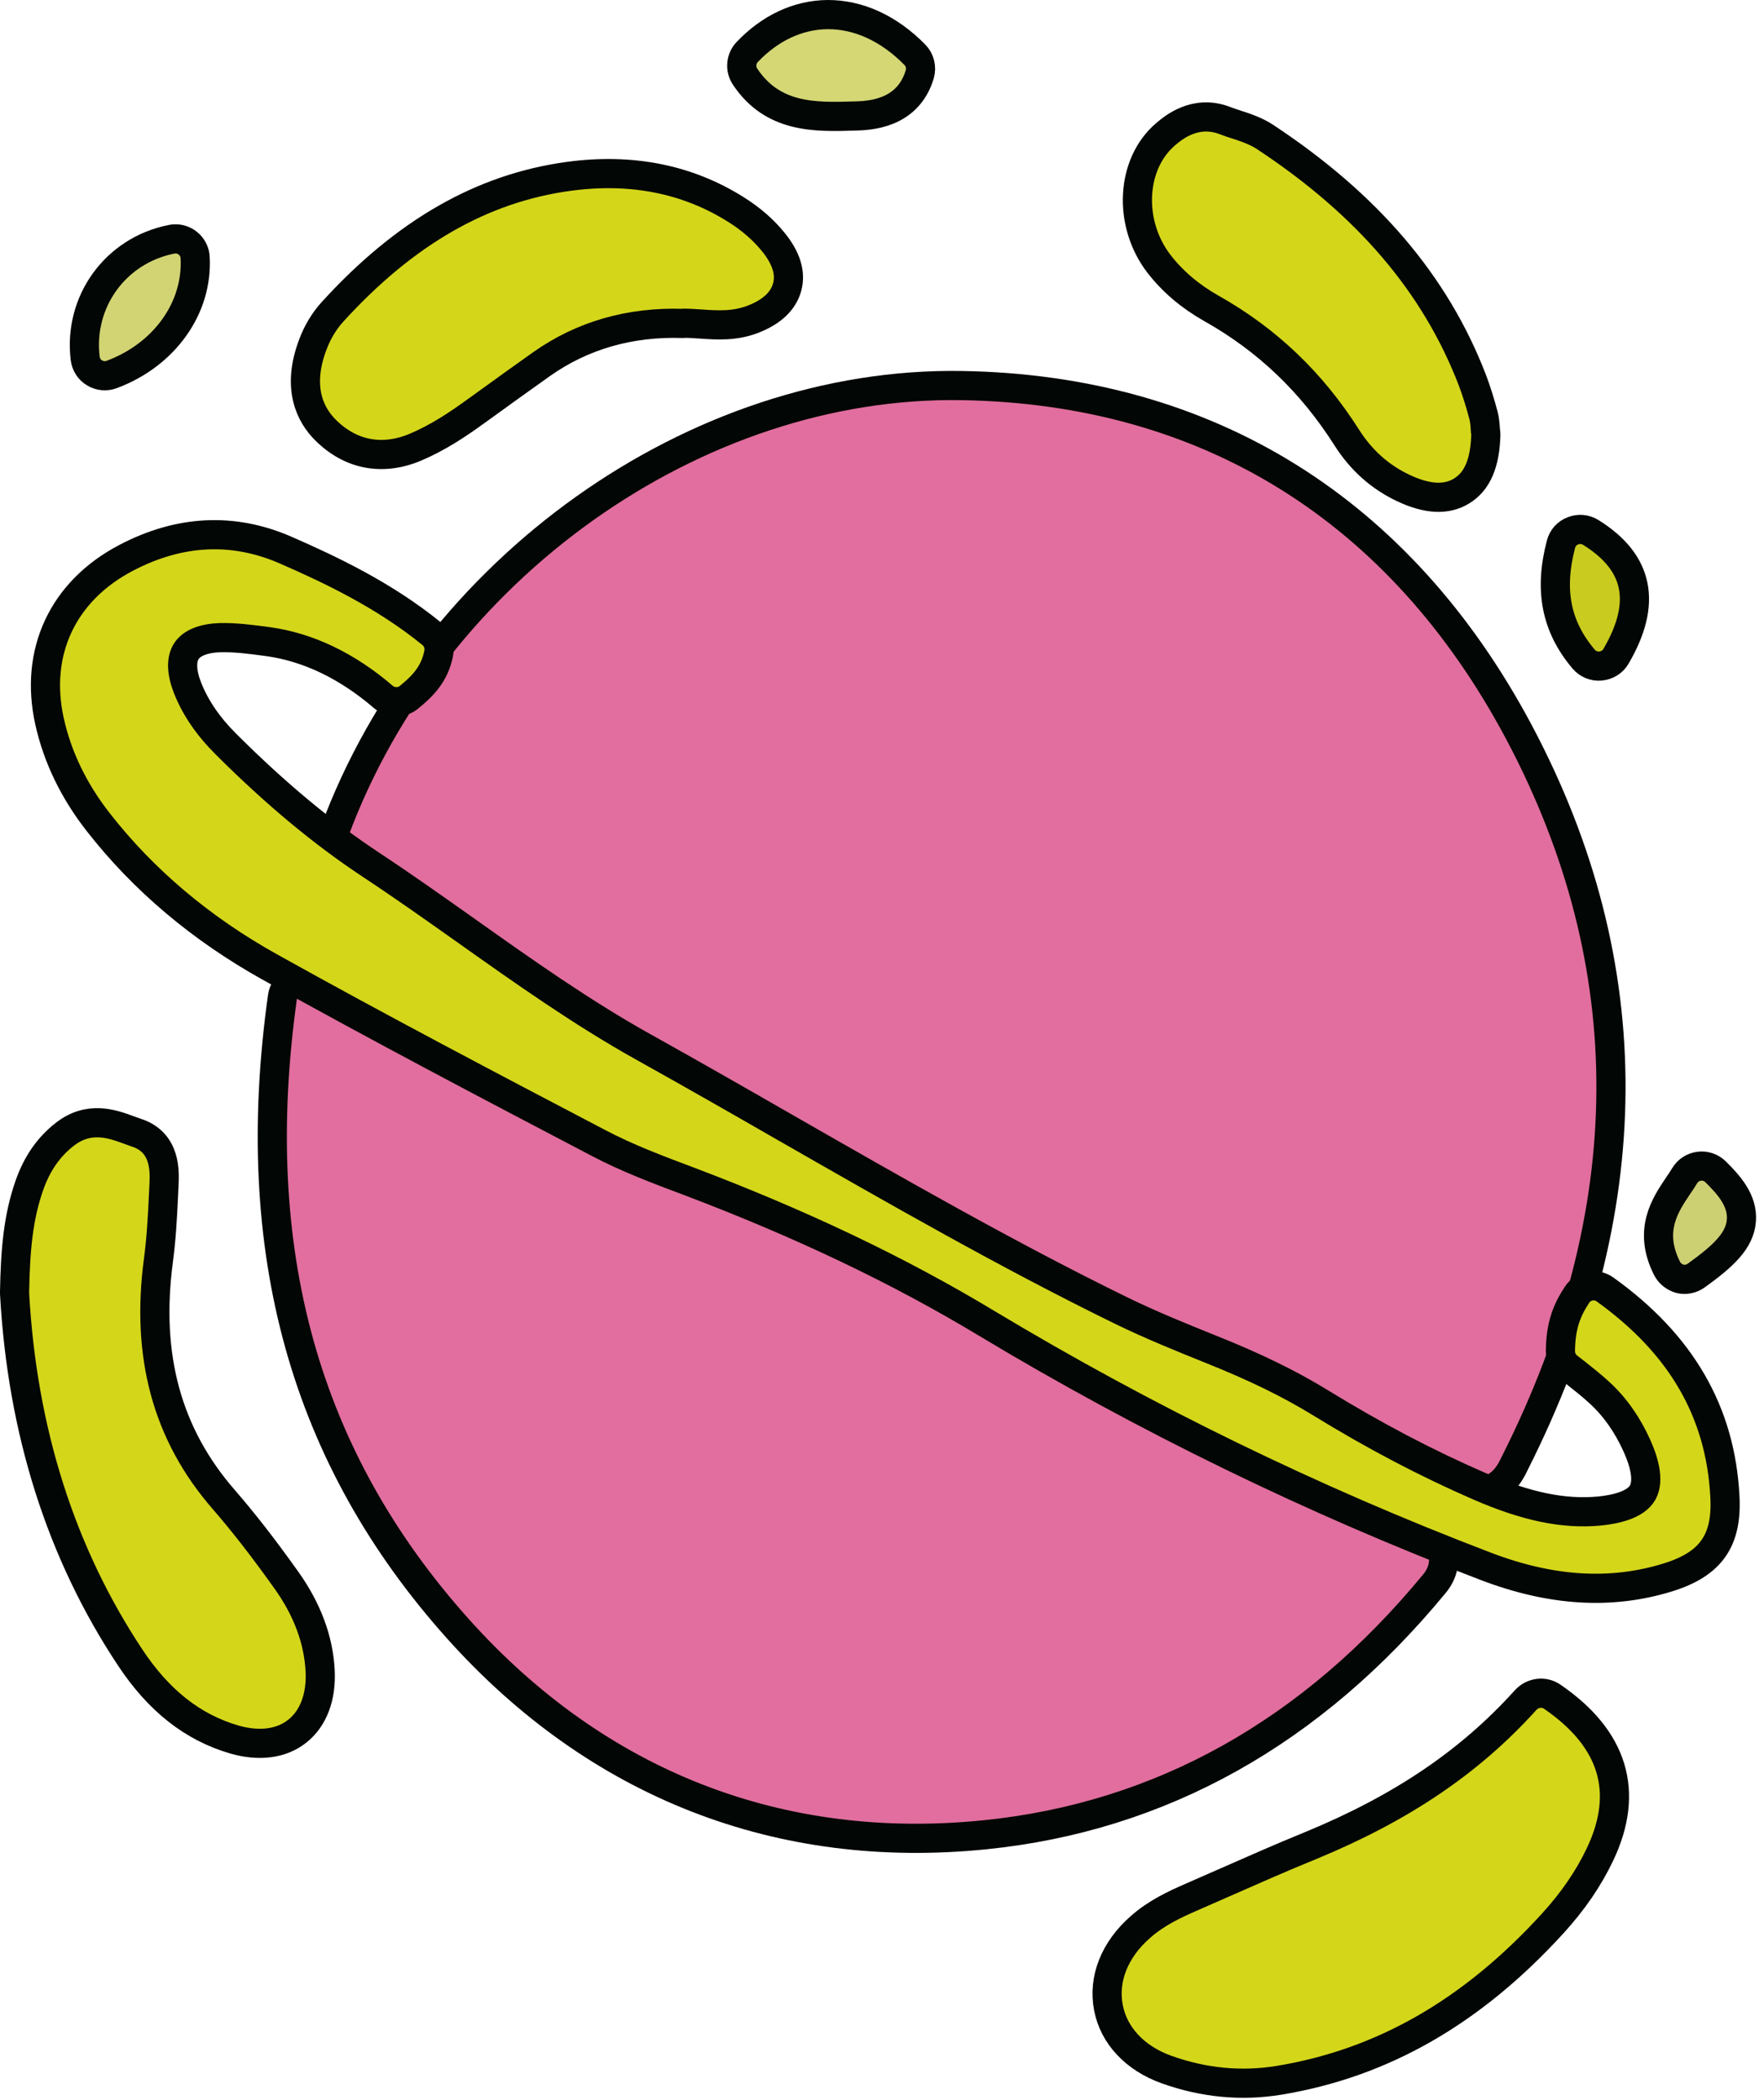 <?xml version="1.0" encoding="UTF-8"?> <svg xmlns="http://www.w3.org/2000/svg" width="121" height="144" viewBox="0 0 121 144" fill="none"> <path d="M22.953 57.005C29.622 38.999 47.709 26.138 65.96 26.437C82.837 26.709 96.052 34.93 104.177 50.173C112.697 66.178 112.616 83.055 103.905 100.326C103.619 100.925 103.225 101.714 102.109 102.204C101.864 102.313 101.605 102.34 101.346 102.299C99.659 102.027 98.012 101.129 96.474 100.19C91.901 97.4 86.933 95.127 82.129 92.908C80.197 92.024 78.264 91.126 76.345 90.214C62.885 83.735 50.2 76.154 37.312 68.315C34.018 66.314 30.847 63.987 27.785 61.728C26.355 60.68 24.926 59.618 23.456 58.584C22.939 58.244 22.735 57.59 22.953 57.005Z" fill="#E16E9E"></path> <path d="M22.953 57.005C29.622 38.999 47.709 26.138 65.96 26.437C82.837 26.709 96.052 34.93 104.177 50.173C112.697 66.178 112.616 83.055 103.905 100.326C103.619 100.925 103.225 101.714 102.109 102.204C101.864 102.313 101.605 102.34 101.346 102.299C99.659 102.027 98.012 101.129 96.474 100.19C91.901 97.4 86.933 95.127 82.129 92.908C80.197 92.024 78.264 91.126 76.345 90.214C62.885 83.735 50.2 76.154 37.312 68.315C34.018 66.314 30.847 63.987 27.785 61.728C26.355 60.68 24.926 59.618 23.456 58.584C22.939 58.244 22.735 57.59 22.953 57.005Z" stroke="#020604" stroke-width="2" stroke-miterlimit="10" stroke-linecap="round" stroke-linejoin="round"></path> <path d="M21.32 67.335C22.545 67.934 23.729 68.492 24.886 69.023C27.39 70.18 29.772 71.282 31.99 72.684C37.502 76.168 43.613 78.74 49.52 81.231C51.235 81.952 52.95 82.674 54.651 83.409C60.707 86.049 66.042 88.798 70.942 91.819C78.387 96.392 86.593 100.503 96.025 104.368L97.509 104.994L98.121 105.252C98.489 105.402 98.774 105.729 98.897 106.11C99.169 107.008 99.006 107.852 98.393 108.587C89.996 118.781 79.625 124.579 67.567 125.804C53.494 127.233 40.986 122.36 31.419 111.69C20.884 99.931 16.938 85.763 19.374 68.356C19.428 67.92 19.7 67.539 20.081 67.335C20.476 67.144 20.939 67.131 21.32 67.335Z" fill="#E16E9E"></path> <path d="M21.32 67.335C22.545 67.934 23.729 68.492 24.886 69.023C27.39 70.18 29.772 71.282 31.99 72.684C37.502 76.168 43.613 78.74 49.52 81.231C51.235 81.952 52.95 82.674 54.651 83.409C60.707 86.049 66.042 88.798 70.942 91.819C78.387 96.392 86.593 100.503 96.025 104.368L97.509 104.994L98.121 105.252C98.489 105.402 98.774 105.729 98.897 106.11C99.169 107.008 99.006 107.852 98.393 108.587C89.996 118.781 79.625 124.579 67.567 125.804C53.494 127.233 40.986 122.36 31.419 111.69C20.884 99.931 16.938 85.763 19.374 68.356C19.428 67.92 19.7 67.539 20.081 67.335C20.476 67.144 20.939 67.131 21.32 67.335Z" stroke="#020604" stroke-width="2" stroke-miterlimit="10" stroke-linecap="round" stroke-linejoin="round"></path> <path d="M30.098 44.756C29.826 46.24 28.942 47.084 28.057 47.805C27.553 48.227 26.805 48.213 26.301 47.791C23.811 45.655 21.143 44.375 18.38 43.994C17.182 43.831 16.094 43.695 15.073 43.722C13.957 43.763 13.14 44.09 12.786 44.648C12.419 45.206 12.446 46.09 12.854 47.138C13.399 48.526 14.27 49.806 15.549 51.071C18.924 54.433 22.15 57.114 25.403 59.265C27.648 60.748 29.84 62.3 32.031 63.851C35.91 66.6 39.925 69.445 44.13 71.786C47.424 73.623 50.69 75.488 53.957 77.366C61.401 81.626 69.105 86.049 76.93 89.874C78.917 90.84 80.986 91.683 83.123 92.541C86.076 93.725 88.431 94.868 90.54 96.161C94.283 98.461 97.849 100.326 101.442 101.891C104.695 103.306 107.253 103.837 109.717 103.606C110.792 103.497 112.18 103.198 112.67 102.354C113.16 101.496 112.738 100.135 112.289 99.142C111.636 97.686 110.765 96.447 109.703 95.481C109.159 94.977 108.56 94.514 108.084 94.133L107.539 93.711C107.226 93.453 107.036 93.058 107.036 92.65C107.049 90.853 107.498 89.805 108.179 88.771C108.383 88.458 108.71 88.254 109.063 88.186C109.431 88.118 109.798 88.199 110.098 88.417C115.338 92.173 118.019 96.828 118.318 102.612C118.482 105.634 117.352 107.24 114.426 108.152C110.52 109.363 106.409 109.118 101.891 107.389C90.01 102.857 78.523 97.25 67.716 90.758C61.646 87.097 54.95 83.912 47.261 81C45.042 80.169 43.001 79.394 41.082 78.386C33.651 74.494 25.974 70.466 18.475 66.287C13.794 63.674 9.847 60.353 6.744 56.379C5.07 54.242 3.94 51.915 3.396 49.452C2.348 44.715 4.307 40.524 8.649 38.251C12.31 36.332 15.985 36.155 19.564 37.706C22.722 39.081 26.396 40.837 29.608 43.45C30.003 43.776 30.18 44.266 30.098 44.756Z" fill="#D4D61A"></path> <path d="M30.098 44.756C29.826 46.24 28.942 47.084 28.057 47.805C27.553 48.227 26.805 48.213 26.301 47.791C23.811 45.655 21.143 44.375 18.38 43.994C17.182 43.831 16.094 43.695 15.073 43.722C13.957 43.763 13.14 44.09 12.786 44.648C12.419 45.206 12.446 46.09 12.854 47.138C13.399 48.526 14.27 49.806 15.549 51.071C18.924 54.433 22.15 57.114 25.403 59.265C27.648 60.748 29.84 62.3 32.031 63.851C35.91 66.6 39.925 69.445 44.13 71.786C47.424 73.623 50.69 75.488 53.957 77.366C61.401 81.626 69.105 86.049 76.93 89.874C78.917 90.84 80.986 91.683 83.123 92.541C86.076 93.725 88.431 94.868 90.54 96.161C94.283 98.461 97.849 100.326 101.442 101.891C104.695 103.306 107.253 103.837 109.717 103.606C110.792 103.497 112.18 103.198 112.67 102.354C113.16 101.496 112.738 100.135 112.289 99.142C111.636 97.686 110.765 96.447 109.703 95.481C109.159 94.977 108.56 94.514 108.084 94.133L107.539 93.711C107.226 93.453 107.036 93.058 107.036 92.65C107.049 90.853 107.498 89.805 108.179 88.771C108.383 88.458 108.71 88.254 109.063 88.186C109.431 88.118 109.798 88.199 110.098 88.417C115.338 92.173 118.019 96.828 118.318 102.612C118.482 105.634 117.352 107.24 114.426 108.152C110.52 109.363 106.409 109.118 101.891 107.389C90.01 102.857 78.523 97.25 67.716 90.758C61.646 87.097 54.95 83.912 47.261 81C45.042 80.169 43.001 79.394 41.082 78.386C33.651 74.494 25.974 70.466 18.475 66.287C13.794 63.674 9.847 60.353 6.744 56.379C5.07 54.242 3.94 51.915 3.396 49.452C2.348 44.715 4.307 40.524 8.649 38.251C12.31 36.332 15.985 36.155 19.564 37.706C22.722 39.081 26.396 40.837 29.608 43.45C30.003 43.776 30.18 44.266 30.098 44.756Z" stroke="#020604" stroke-width="2" stroke-miterlimit="10" stroke-linecap="round" stroke-linejoin="round"></path> <path d="M51.248 3.572C52.827 1.912 54.732 1.027 56.747 1C58.883 0.987 60.966 1.939 62.749 3.749C63.102 4.103 63.225 4.62 63.089 5.097C62.259 7.86 59.591 7.928 58.597 7.955C55.93 8.036 53.017 8.118 51.112 5.26C50.758 4.743 50.813 4.035 51.248 3.572Z" fill="#D4D774"></path> <path d="M51.248 3.572C52.827 1.912 54.732 1.027 56.747 1C58.883 0.987 60.966 1.939 62.749 3.749C63.102 4.103 63.225 4.62 63.089 5.097C62.259 7.86 59.591 7.928 58.597 7.955C55.93 8.036 53.017 8.118 51.112 5.26C50.758 4.743 50.813 4.035 51.248 3.572Z" stroke="#020604" stroke-width="2" stroke-miterlimit="10" stroke-linecap="round" stroke-linejoin="round"></path> <path d="M106.464 116.331C110.683 119.216 111.785 122.864 109.757 127.137C108.968 128.798 107.906 130.349 106.505 131.887C100.965 137.957 94.827 141.469 87.736 142.639C85.164 143.061 82.565 142.816 80.019 141.904C77.856 141.129 76.399 139.577 76.032 137.658C75.651 135.698 76.454 133.67 78.237 132.119C79.312 131.166 80.578 130.581 81.666 130.104L83.898 129.125C85.885 128.253 87.873 127.369 89.887 126.552C96.161 123.966 100.856 120.782 104.667 116.549C105.144 116.045 105.906 115.95 106.464 116.331Z" fill="#D4D61A"></path> <path d="M106.464 116.331C110.683 119.216 111.785 122.864 109.757 127.137C108.968 128.798 107.906 130.349 106.505 131.887C100.965 137.957 94.827 141.469 87.736 142.639C85.164 143.061 82.565 142.816 80.019 141.904C77.856 141.129 76.399 139.577 76.032 137.658C75.651 135.698 76.454 133.67 78.237 132.119C79.312 131.166 80.578 130.581 81.666 130.104L83.898 129.125C85.885 128.253 87.873 127.369 89.887 126.552C96.161 123.966 100.856 120.782 104.667 116.549C105.144 116.045 105.906 115.95 106.464 116.331Z" stroke="#020604" stroke-width="2" stroke-miterlimit="10" stroke-linecap="round" stroke-linejoin="round"></path> <path d="M101.918 29.84C101.864 31.759 101.333 33.011 100.258 33.664C99.223 34.304 97.89 34.236 96.256 33.46C94.664 32.712 93.371 31.555 92.391 30.017C89.969 26.206 86.92 23.294 83.068 21.13C81.626 20.313 80.428 19.292 79.502 18.095C77.352 15.305 77.57 11.222 79.965 9.194C80.469 8.772 81.993 7.465 84.062 8.282C84.307 8.377 84.552 8.459 84.81 8.54C85.436 8.744 86.144 8.976 86.784 9.398C93.82 14.039 98.461 19.483 100.993 26.056C101.292 26.846 101.537 27.649 101.755 28.465C101.864 28.887 101.877 29.309 101.891 29.554C101.918 29.595 101.918 29.813 101.918 29.84Z" fill="#D4D61A"></path> <path d="M101.918 29.84C101.864 31.759 101.333 33.011 100.258 33.664C99.223 34.304 97.89 34.236 96.256 33.46C94.664 32.712 93.371 31.555 92.391 30.017C89.969 26.206 86.92 23.294 83.068 21.13C81.626 20.313 80.428 19.292 79.502 18.095C77.352 15.305 77.57 11.222 79.965 9.194C80.469 8.772 81.993 7.465 84.062 8.282C84.307 8.377 84.552 8.459 84.81 8.54C85.436 8.744 86.144 8.976 86.784 9.398C93.82 14.039 98.461 19.483 100.993 26.056C101.292 26.846 101.537 27.649 101.755 28.465C101.864 28.887 101.877 29.309 101.891 29.554C101.918 29.595 101.918 29.813 101.918 29.84Z" stroke="#020604" stroke-width="2" stroke-miterlimit="10" stroke-linecap="round" stroke-linejoin="round"></path> <path d="M109.118 36.509C112.425 38.564 112.983 41.354 110.846 45.002C110.628 45.383 110.234 45.627 109.784 45.668C109.349 45.709 108.913 45.532 108.628 45.192C106.736 42.96 106.246 40.456 107.076 37.312C107.185 36.89 107.484 36.55 107.893 36.4C108.301 36.236 108.75 36.278 109.118 36.509Z" fill="#C9CB1E"></path> <path d="M109.118 36.509C112.425 38.564 112.983 41.354 110.846 45.002C110.628 45.383 110.234 45.627 109.784 45.668C109.349 45.709 108.913 45.532 108.628 45.192C106.736 42.96 106.246 40.456 107.076 37.312C107.185 36.89 107.484 36.55 107.893 36.4C108.301 36.236 108.75 36.278 109.118 36.509Z" stroke="#020604" stroke-width="2" stroke-miterlimit="10" stroke-linecap="round" stroke-linejoin="round"></path> <path d="M114.344 86.961C113.037 84.361 114.235 82.605 115.093 81.326C115.256 81.095 115.406 80.863 115.555 80.618C115.773 80.251 116.14 80.02 116.549 79.965C116.957 79.911 117.379 80.047 117.678 80.346C118.59 81.245 119.557 82.32 119.448 83.694C119.339 85.069 118.223 86.117 116.345 87.464C116.018 87.696 115.61 87.777 115.229 87.682C114.848 87.573 114.521 87.314 114.344 86.961Z" fill="#CDCF73"></path> <path d="M114.344 86.961C113.037 84.361 114.235 82.605 115.093 81.326C115.256 81.095 115.406 80.863 115.555 80.618C115.773 80.251 116.14 80.02 116.549 79.965C116.957 79.911 117.379 80.047 117.678 80.346C118.59 81.245 119.557 82.32 119.448 83.694C119.339 85.069 118.223 86.117 116.345 87.464C116.018 87.696 115.61 87.777 115.229 87.682C114.848 87.573 114.521 87.314 114.344 86.961Z" stroke="#020604" stroke-width="2" stroke-miterlimit="10" stroke-linecap="round" stroke-linejoin="round"></path> <path d="M46.852 22.177C43.232 22.055 39.965 22.98 37.148 24.967C35.746 25.961 34.345 26.968 32.956 27.975L32.575 28.247C31.432 29.078 30.057 30.003 28.479 30.67C26.233 31.609 24.055 31.201 22.341 29.5C21.306 28.479 20.313 26.614 21.47 23.593C21.783 22.763 22.245 22 22.803 21.388C27.771 15.93 33.079 12.895 39.013 12.092C43.314 11.507 47.179 12.283 50.5 14.379C51.534 15.032 52.364 15.754 53.058 16.611C53.929 17.686 54.256 18.721 53.997 19.673C53.739 20.64 52.949 21.388 51.643 21.892C50.404 22.368 49.22 22.3 48.077 22.218C47.669 22.191 47.288 22.164 46.893 22.164C46.879 22.177 46.866 22.177 46.852 22.177Z" fill="#D4D61A"></path> <path d="M46.852 22.177C43.232 22.055 39.965 22.98 37.148 24.967C35.746 25.961 34.345 26.968 32.956 27.975L32.575 28.247C31.432 29.078 30.057 30.003 28.479 30.67C26.233 31.609 24.055 31.201 22.341 29.5C21.306 28.479 20.313 26.614 21.47 23.593C21.783 22.763 22.245 22 22.803 21.388C27.771 15.93 33.079 12.895 39.013 12.092C43.314 11.507 47.179 12.283 50.5 14.379C51.534 15.032 52.364 15.754 53.058 16.611C53.929 17.686 54.256 18.721 53.997 19.673C53.739 20.64 52.949 21.388 51.643 21.892C50.404 22.368 49.22 22.3 48.077 22.218C47.669 22.191 47.288 22.164 46.893 22.164C46.879 22.177 46.866 22.177 46.852 22.177Z" stroke="#020604" stroke-width="2" stroke-miterlimit="10" stroke-linecap="round" stroke-linejoin="round"></path> <path d="M5.845 24.586C5.369 20.694 7.914 17.169 11.766 16.407C12.147 16.325 12.555 16.42 12.868 16.665C13.181 16.91 13.372 17.277 13.385 17.659C13.576 21.116 11.276 24.328 7.669 25.675C7.274 25.825 6.839 25.784 6.485 25.566C6.131 25.362 5.9 24.994 5.845 24.586Z" fill="#D2D473"></path> <path d="M5.845 24.586C5.369 20.694 7.914 17.169 11.766 16.407C12.147 16.325 12.555 16.42 12.868 16.665C13.181 16.91 13.372 17.277 13.385 17.659C13.576 21.116 11.276 24.328 7.669 25.675C7.274 25.825 6.839 25.784 6.485 25.566C6.131 25.362 5.9 24.994 5.845 24.586Z" stroke="#020604" stroke-width="2" stroke-miterlimit="10" stroke-linecap="round" stroke-linejoin="round"></path> <path d="M1 88.567C1.054 85.695 1.245 83.49 2.007 81.299C2.524 79.815 3.314 78.659 4.43 77.787C6.09 76.481 7.71 77.066 8.785 77.461L9.316 77.651C11.412 78.305 11.289 80.374 11.248 81.258L11.207 82.115C11.139 83.558 11.058 84.987 10.867 86.416C9.996 92.976 11.453 98.352 15.358 102.83C16.692 104.368 18.053 106.11 19.632 108.328C21.075 110.343 21.851 112.439 21.959 114.548C22.055 116.345 21.497 117.828 20.394 118.699C19.305 119.57 17.767 119.761 16.066 119.271C13.222 118.441 10.881 116.603 8.921 113.636C4.171 106.477 1.517 98.094 1 88.689C1 88.635 1 88.608 1 88.567Z" fill="#D4D61A"></path> <path d="M1 88.567C1.054 85.695 1.245 83.49 2.007 81.299C2.524 79.815 3.314 78.659 4.43 77.787C6.09 76.481 7.71 77.066 8.785 77.461L9.316 77.651C11.412 78.305 11.289 80.374 11.248 81.258L11.207 82.115C11.139 83.558 11.058 84.987 10.867 86.416C9.996 92.976 11.453 98.352 15.358 102.83C16.692 104.368 18.053 106.11 19.632 108.328C21.075 110.343 21.851 112.439 21.959 114.548C22.055 116.345 21.497 117.828 20.394 118.699C19.305 119.57 17.767 119.761 16.066 119.271C13.222 118.441 10.881 116.603 8.921 113.636C4.171 106.477 1.517 98.094 1 88.689C1 88.635 1 88.608 1 88.567Z" stroke="#020604" stroke-width="2" stroke-miterlimit="10" stroke-linecap="round" stroke-linejoin="round"></path> </svg> 